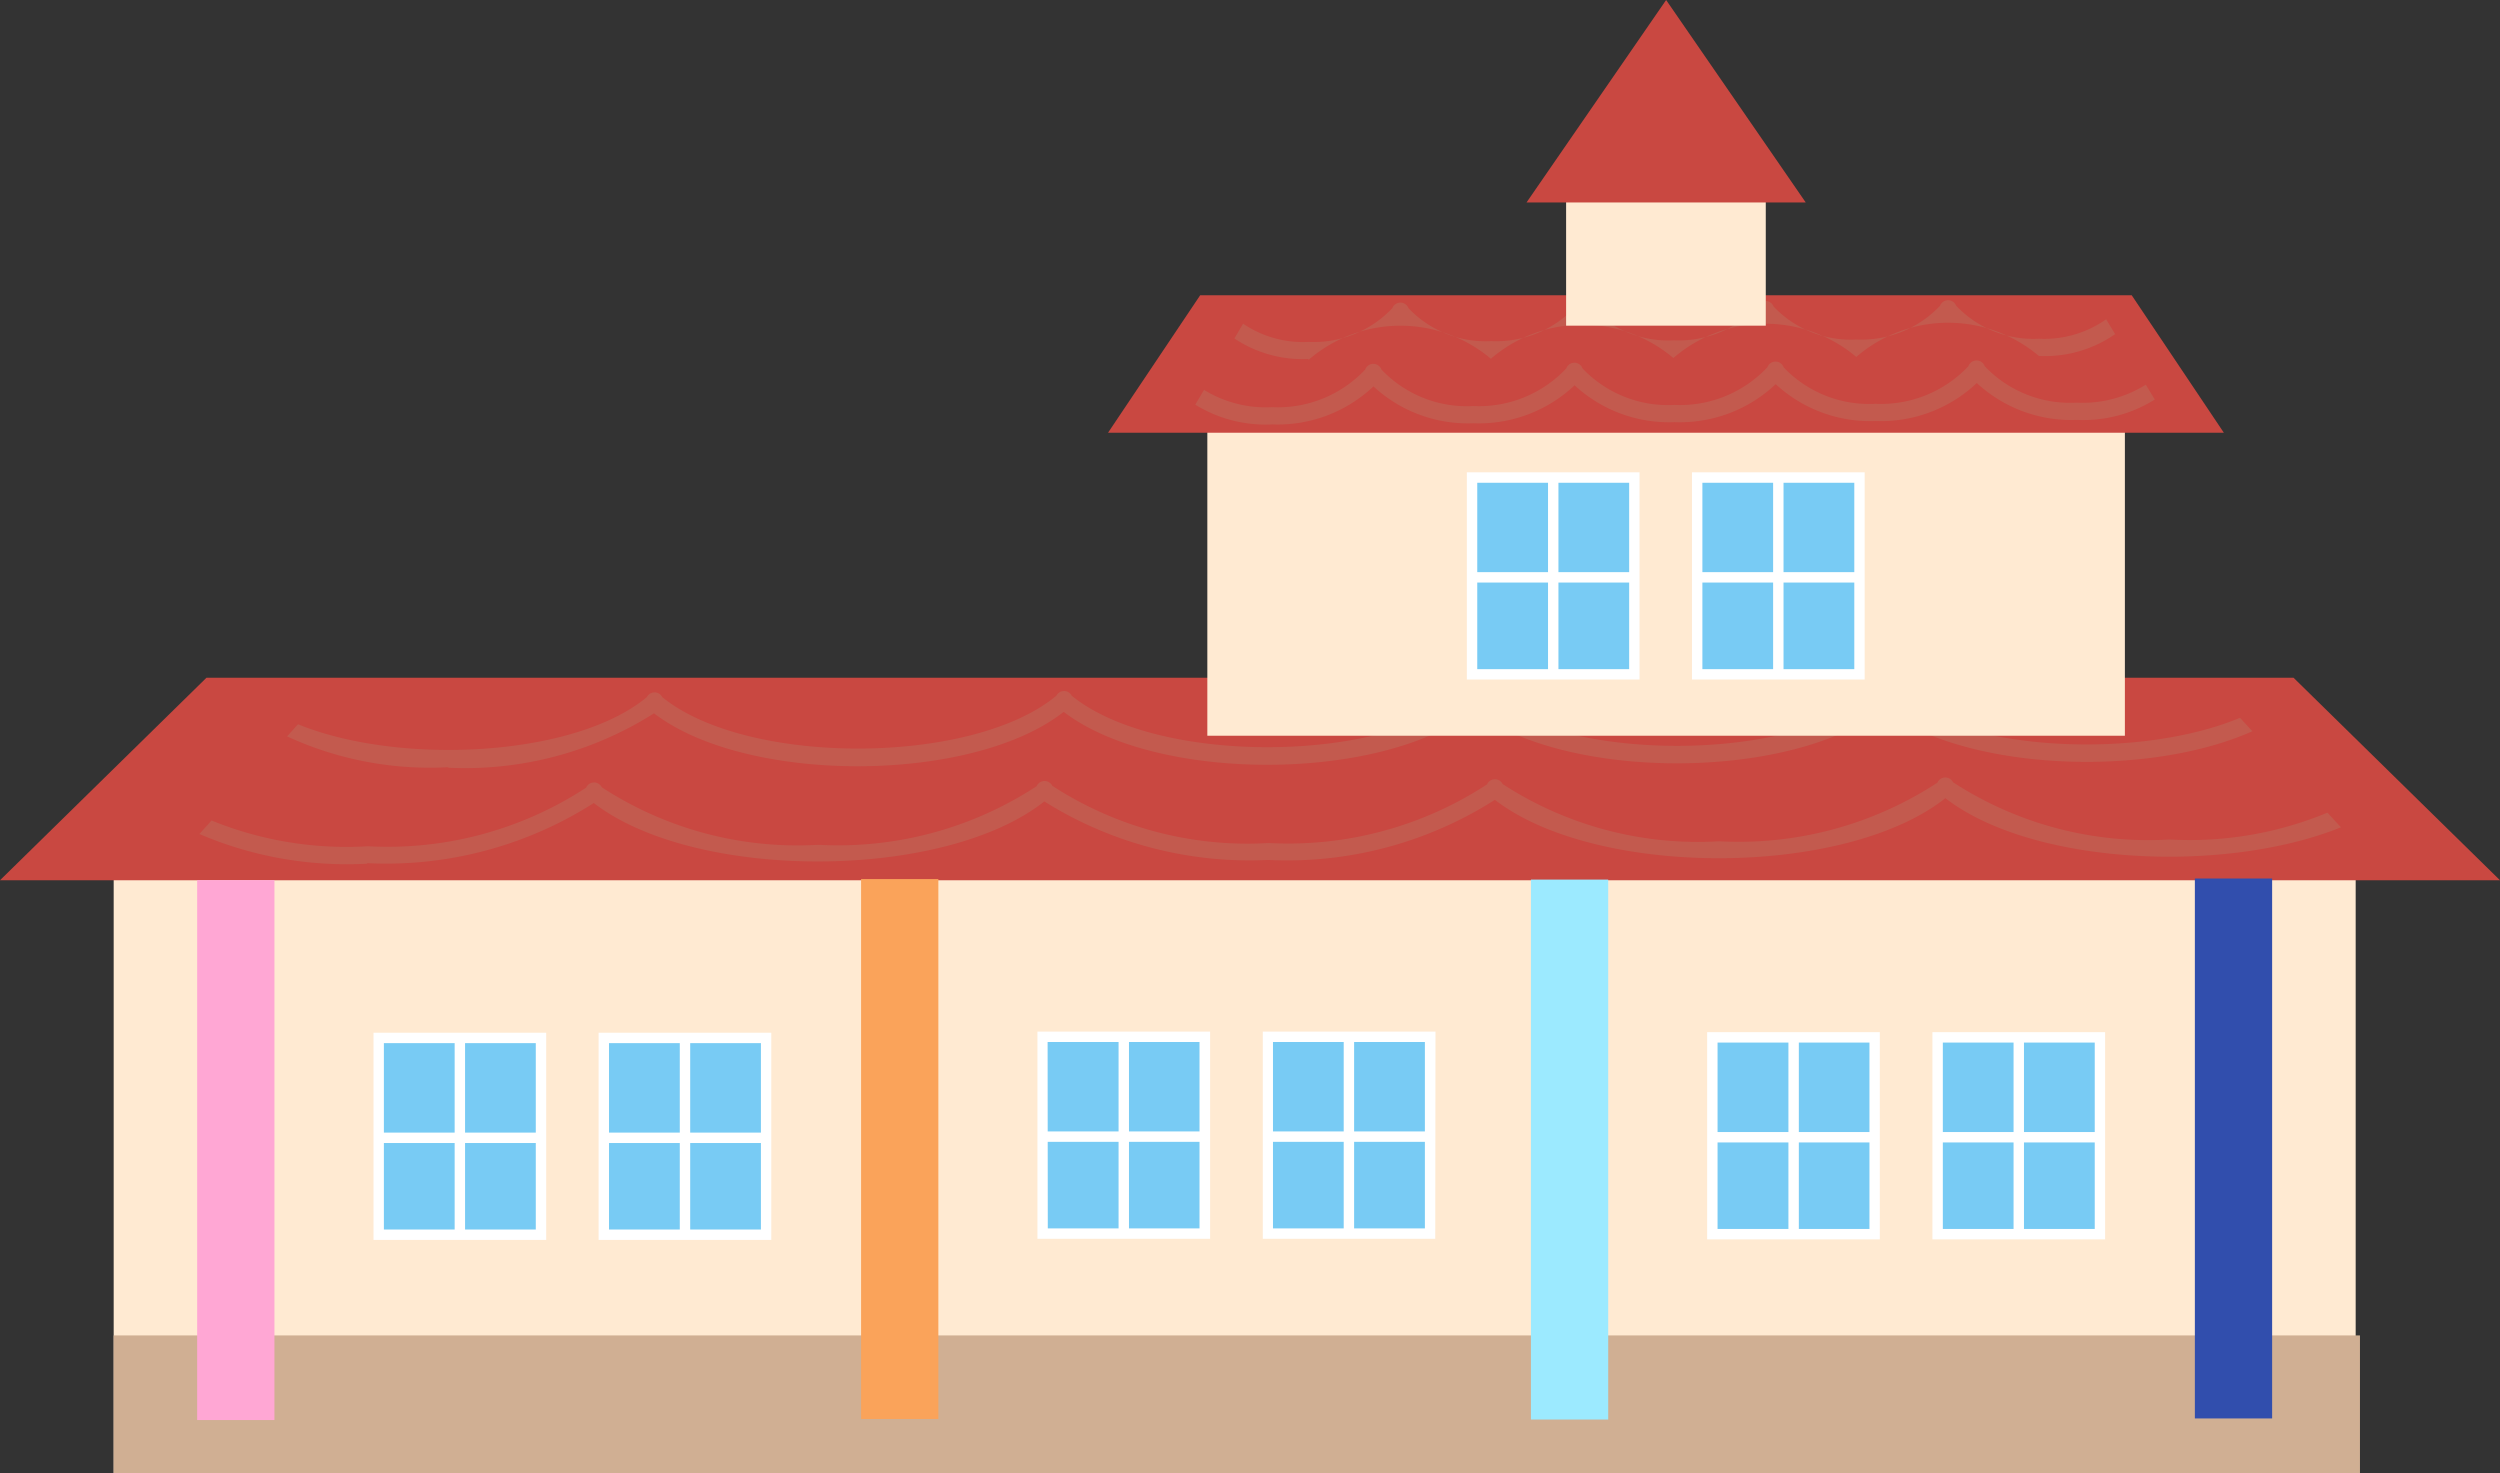 <svg xmlns="http://www.w3.org/2000/svg" xmlns:xlink="http://www.w3.org/1999/xlink" width="53.09" height="31.289" viewBox="0 0 53.09 31.289">
  <rect x="0" y="0" width="53.09" height="31.289" fill="#333333" stroke="none"/>
  <defs>
    <clipPath id="clip-path">
      <rect id="長方形_25" data-name="長方形 25" width="53.09" height="31.289" fill="none"/>
    </clipPath>
    <clipPath id="clip-path-2">
      <path id="パス_14" data-name="パス 14" d="M52.169,211.462q-1.941,2.158-3.877,4.317l47.4-.171q-1.979-2.146-3.953-4.289Z" transform="translate(-48.292 -211.319)" fill="none"/>
    </clipPath>
    <clipPath id="clip-path-4">
      <path id="パス_26" data-name="パス 26" d="M370.514,91.927q-.866,1.464-1.73,2.929l21.158-.116-1.764-2.91Z" transform="translate(-368.784 -91.83)" fill="none"/>
    </clipPath>
  </defs>
  <g id="グループ_16" data-name="グループ 16" transform="translate(0 0)">
    <g id="グループ_4766" data-name="グループ 4766" transform="translate(0 0)">
      <rect id="長方形_23" data-name="長方形 23" width="47.611" height="14.409" transform="translate(2.414 16.879)" fill="#ffead2"/>
      <rect id="長方形_24" data-name="長方形 24" width="47.702" height="2.929" transform="translate(2.414 28.359)" fill="#d0af93"/>
      <g id="グループ_4756" data-name="グループ 4756">
        <g id="グループ_4755" data-name="グループ 4755" clip-path="url(#clip-path)">
          <path id="パス_11" data-name="パス 11" d="M53.09,216.624H0q2.191-2.153,4.384-4.3H48.706q2.191,2.151,4.384,4.3" transform="translate(0 -197.931)" fill="#c94841"/>
        </g>
      </g>
      <g id="グループ_4758" data-name="グループ 4758" transform="translate(3.273 14.322)">
        <g id="グループ_4757" data-name="グループ 4757" clip-path="url(#clip-path-2)">
          <path id="パス_12" data-name="パス 12" d="M78.609,217.2a7.24,7.24,0,0,1-4.44-1.221.183.183,0,0,1-.064-.138v-.018l.2,0,.1-.12c1.768,1.507,6.619,1.506,8.414.008v0a.183.183,0,0,1,.326,0c1.8,1.47,6.589,1.456,8.37-.029v0a.183.183,0,0,1,.326,0c1.8,1.47,6.589,1.456,8.37-.029v0a.183.183,0,0,1,.326,0c1.8,1.47,6.589,1.457,8.37-.029v0a.183.183,0,0,1,.326,0c1.812,1.477,6.638,1.456,8.4-.052a.183.183,0,1,1,.238.278c-1.876,1.609-6.795,1.651-8.8.113-1.945,1.528-6.73,1.542-8.7.031-1.946,1.528-6.73,1.542-8.7.031-1.945,1.528-6.73,1.542-8.7.031a7.5,7.5,0,0,1-4.378,1.155" transform="translate(-72.355 -215.23)" fill="#c35a4e"/>
          <path id="パス_13" data-name="パス 13" d="M47.225,245.6a7.945,7.945,0,0,1-4.872-1.34.183.183,0,0,1-.064-.138V244.1a.183.183,0,0,1,.181-.185.179.179,0,0,1,.167.1,7.6,7.6,0,0,0,4.586,1.216h.026a7.705,7.705,0,0,0,4.625-1.248l0-.006a.183.183,0,0,1,.328,0A7.6,7.6,0,0,0,56.79,245.2h.026a7.7,7.7,0,0,0,4.625-1.248l0-.006a.183.183,0,0,1,.328,0,7.6,7.6,0,0,0,4.586,1.216h.026a7.706,7.706,0,0,0,4.624-1.248l0-.005a.183.183,0,0,1,.328,0,7.6,7.6,0,0,0,4.586,1.216h.026a7.706,7.706,0,0,0,4.625-1.248l0-.006a.183.183,0,0,1,.328,0,7.6,7.6,0,0,0,4.586,1.216h.026a7.639,7.639,0,0,0,4.652-1.271.183.183,0,0,1,.238.278c-2.063,1.769-7.475,1.812-9.665.115-2.131,1.689-7.411,1.7-9.567.035a8.2,8.2,0,0,1-4.816,1.277,8.2,8.2,0,0,1-4.752-1.243c-2.131,1.689-7.411,1.7-9.567.034a8.2,8.2,0,0,1-4.816,1.277" transform="translate(-42.696 -241.581)" fill="#c35a4e"/>
        </g>
      </g>
      <g id="グループ_4760" data-name="グループ 4760">
        <g id="グループ_4759" data-name="グループ 4759" clip-path="url(#clip-path)">
          <rect id="長方形_26" data-name="長方形 26" width="3.446" height="4.178" transform="translate(8.042 22.043)" fill="#78cbf4"/>
          <path id="パス_15" data-name="パス 15" d="M120.695,328h-3.667v-4.4h3.667Zm-3.447-.221h3.226v-3.958h-3.226Z" transform="translate(-109.096 -301.669)" fill="#fff"/>
          <rect id="長方形_27" data-name="長方形 27" width="3.477" height="0.221" transform="translate(8.019 24.052)" fill="#fff"/>
          <rect id="長方形_28" data-name="長方形 28" width="0.221" height="4.041" transform="translate(9.655 22.112)" fill="#fff"/>
          <rect id="長方形_29" data-name="長方形 29" width="3.446" height="4.178" transform="translate(12.823 22.043)" fill="#78cbf4"/>
          <path id="パス_16" data-name="パス 16" d="M191.232,328h-3.667v-4.4h3.667Zm-3.446-.221h3.226v-3.958h-3.226Z" transform="translate(-174.853 -301.669)" fill="#fff"/>
          <rect id="長方形_30" data-name="長方形 30" width="3.477" height="0.221" transform="translate(12.8 24.052)" fill="#fff"/>
          <rect id="長方形_31" data-name="長方形 31" width="0.221" height="4.041" transform="translate(14.436 22.112)" fill="#fff"/>
          <rect id="長方形_32" data-name="長方形 32" width="1.641" height="11.466" transform="translate(4.187 18.69)" fill="#ffa7d4"/>
          <rect id="長方形_33" data-name="長方形 33" width="3.446" height="4.178" transform="translate(22.142 22.018)" fill="#78cbf4"/>
          <path id="パス_17" data-name="パス 17" d="M328.725,327.633h-3.667v-4.4h3.667Zm-3.447-.221H328.5v-3.958h-3.226Z" transform="translate(-303.027 -301.326)" fill="#fff"/>
          <rect id="長方形_34" data-name="長方形 34" width="3.477" height="0.221" transform="translate(22.119 24.027)" fill="#fff"/>
          <rect id="長方形_35" data-name="長方形 35" width="0.221" height="4.041" transform="translate(23.754 22.087)" fill="#fff"/>
          <rect id="長方形_36" data-name="長方形 36" width="3.446" height="4.178" transform="translate(26.922 22.018)" fill="#78cbf4"/>
          <path id="パス_18" data-name="パス 18" d="M399.262,327.633H395.6v-4.4h3.667Zm-3.446-.221h3.226v-3.958h-3.226Z" transform="translate(-368.783 -301.326)" fill="#fff"/>
          <rect id="長方形_37" data-name="長方形 37" width="3.477" height="0.221" transform="translate(26.899 24.027)" fill="#fff"/>
          <rect id="長方形_38" data-name="長方形 38" width="0.221" height="4.041" transform="translate(28.535 22.087)" fill="#fff"/>
          <rect id="長方形_39" data-name="長方形 39" width="1.641" height="11.466" transform="translate(18.286 18.668)" fill="#faa35a"/>
          <rect id="長方形_40" data-name="長方形 40" width="1.641" height="11.466" transform="translate(46.61 18.656)" fill="#314ead"/>
          <rect id="長方形_41" data-name="長方形 41" width="3.446" height="4.178" transform="translate(36.366 22.03)" fill="#78cbf4"/>
          <path id="パス_19" data-name="パス 19" d="M538.6,327.817h-3.667v-4.4H538.6Zm-3.446-.221h3.226v-3.958h-3.226Z" transform="translate(-498.68 -301.498)" fill="#fff"/>
          <rect id="長方形_42" data-name="長方形 42" width="3.477" height="0.221" transform="translate(36.343 24.04)" fill="#fff"/>
          <rect id="長方形_43" data-name="長方形 43" width="0.221" height="4.041" transform="translate(37.979 22.099)" fill="#fff"/>
          <rect id="長方形_44" data-name="長方形 44" width="3.446" height="4.178" transform="translate(41.147 22.03)" fill="#78cbf4"/>
          <path id="パス_20" data-name="パス 20" d="M609.141,327.817h-3.667v-4.4h3.667Zm-3.446-.221h3.226v-3.958h-3.226Z" transform="translate(-564.437 -301.498)" fill="#fff"/>
          <rect id="長方形_45" data-name="長方形 45" width="3.477" height="0.221" transform="translate(41.124 24.04)" fill="#fff"/>
          <rect id="長方形_46" data-name="長方形 46" width="0.221" height="4.041" transform="translate(42.76 22.099)" fill="#fff"/>
          <rect id="長方形_47" data-name="長方形 47" width="1.641" height="11.466" transform="translate(32.511 18.679)" fill="#9ceaff"/>
          <rect id="長方形_48" data-name="長方形 48" width="19.485" height="6.789" transform="translate(25.639 8.835)" fill="#ffead2"/>
          <rect id="長方形_49" data-name="長方形 49" width="3.446" height="4.178" transform="translate(36.041 10.141)" fill="#78cbf4"/>
          <path id="パス_21" data-name="パス 21" d="M533.81,152.394h-3.667v-4.4h3.667Zm-3.446-.22h3.226v-3.958h-3.226Z" transform="translate(-494.212 -137.964)" fill="#fff"/>
          <rect id="長方形_50" data-name="長方形 50" width="3.477" height="0.221" transform="translate(36.034 12.15)" fill="#fff"/>
          <rect id="長方形_51" data-name="長方形 51" width="0.221" height="4.041" transform="translate(37.654 10.21)" fill="#fff"/>
          <rect id="長方形_52" data-name="長方形 52" width="3.446" height="4.178" transform="translate(31.261 10.141)" fill="#78cbf4"/>
          <path id="パス_22" data-name="パス 22" d="M463.272,152.394h-3.667v-4.4h3.667Zm-3.446-.22h3.226v-3.958h-3.226Z" transform="translate(-428.455 -137.964)" fill="#fff"/>
          <rect id="長方形_53" data-name="長方形 53" width="3.477" height="0.221" transform="translate(31.253 12.15)" fill="#fff"/>
          <rect id="長方形_54" data-name="長方形 54" width="0.221" height="4.041" transform="translate(32.874 10.21)" fill="#fff"/>
          <path id="パス_23" data-name="パス 23" d="M370.926,95.429h-23.7q.978-1.461,1.957-2.92h19.782l1.957,2.92" transform="translate(-323.696 -86.239)" fill="#c94841"/>
        </g>
      </g>
      <g id="グループ_4762" data-name="グループ 4762" transform="translate(24.995 6.224)">
        <g id="グループ_4761" data-name="グループ 4761" clip-path="url(#clip-path-4)">
          <path id="パス_24" data-name="パス 24" d="M380.921,95.073a2.6,2.6,0,0,1-2.073-.872.182.182,0,0,1-.038-.11v-.013a.183.183,0,0,1,.182-.184h0a.183.183,0,0,1,.171.117,2.27,2.27,0,0,0,1.762.7,2.3,2.3,0,0,0,1.778-.717.183.183,0,0,1,.342,0,2.259,2.259,0,0,0,1.757.7h0a2.3,2.3,0,0,0,1.778-.717.183.183,0,0,1,.342,0,2.259,2.259,0,0,0,1.757.7h0a2.3,2.3,0,0,0,1.778-.717.183.183,0,0,1,.342,0,2.259,2.259,0,0,0,1.757.7h0a2.3,2.3,0,0,0,1.778-.717.183.183,0,0,1,.342,0,2.259,2.259,0,0,0,1.757.7h0a2.28,2.28,0,0,0,1.8-.74.183.183,0,1,1,.29.223,2.611,2.611,0,0,1-2.086.883h-.005a2.983,2.983,0,0,0-3.877.021,2.99,2.99,0,0,0-3.882.021h-.005a2.983,2.983,0,0,0-3.877.021H384.8a2.983,2.983,0,0,0-3.877.021Z" transform="translate(-378.13 -93.674)" fill="#c35a4e"/>
          <path id="パス_25" data-name="パス 25" d="M366.913,114.342a2.837,2.837,0,0,1-2.266-.952.183.183,0,0,1-.038-.11v-.015a.183.183,0,0,1,.182-.184h0a.183.183,0,0,1,.172.119,2.5,2.5,0,0,0,1.949.776h.005a2.546,2.546,0,0,0,1.972-.8.183.183,0,0,1,.344,0,2.5,2.5,0,0,0,1.949.776h.005a2.545,2.545,0,0,0,1.972-.8.183.183,0,0,1,.344,0,2.5,2.5,0,0,0,1.949.776h.005a2.546,2.546,0,0,0,1.972-.8.183.183,0,0,1,.344,0,2.5,2.5,0,0,0,1.949.776h.005a2.546,2.546,0,0,0,1.972-.8.183.183,0,0,1,.344,0,2.5,2.5,0,0,0,1.949.776H384a2.526,2.526,0,0,0,1.991-.821.183.183,0,1,1,.29.223,2.854,2.854,0,0,1-2.28.964h-.006a2.953,2.953,0,0,1-2.119-.783,2.962,2.962,0,0,1-2.145.807h-.006a2.953,2.953,0,0,1-2.119-.783,2.962,2.962,0,0,1-2.146.807h-.006a2.953,2.953,0,0,1-2.119-.783,2.962,2.962,0,0,1-2.146.807h-.006a2.954,2.954,0,0,1-2.119-.783,2.962,2.962,0,0,1-2.146.807Z" transform="translate(-364.892 -111.553)" fill="#c35a4e"/>
        </g>
      </g>
      <g id="グループ_4764" data-name="グループ 4764">
        <g id="グループ_4763" data-name="グループ 4763" clip-path="url(#clip-path)">
          <path id="パス_27" data-name="パス 27" d="M495,31.1l-2.12-2.182-2.12,2.182v2.778H495V31.1Z" transform="translate(-457.502 -26.962)" fill="#ffead2"/>
          <path id="パス_28" data-name="パス 28" d="M481.259,0,478.294,4.3h5.93Z" transform="translate(-445.877 0)" fill="#c94841"/>
        </g>
      </g>
    </g>
  </g>
</svg>
